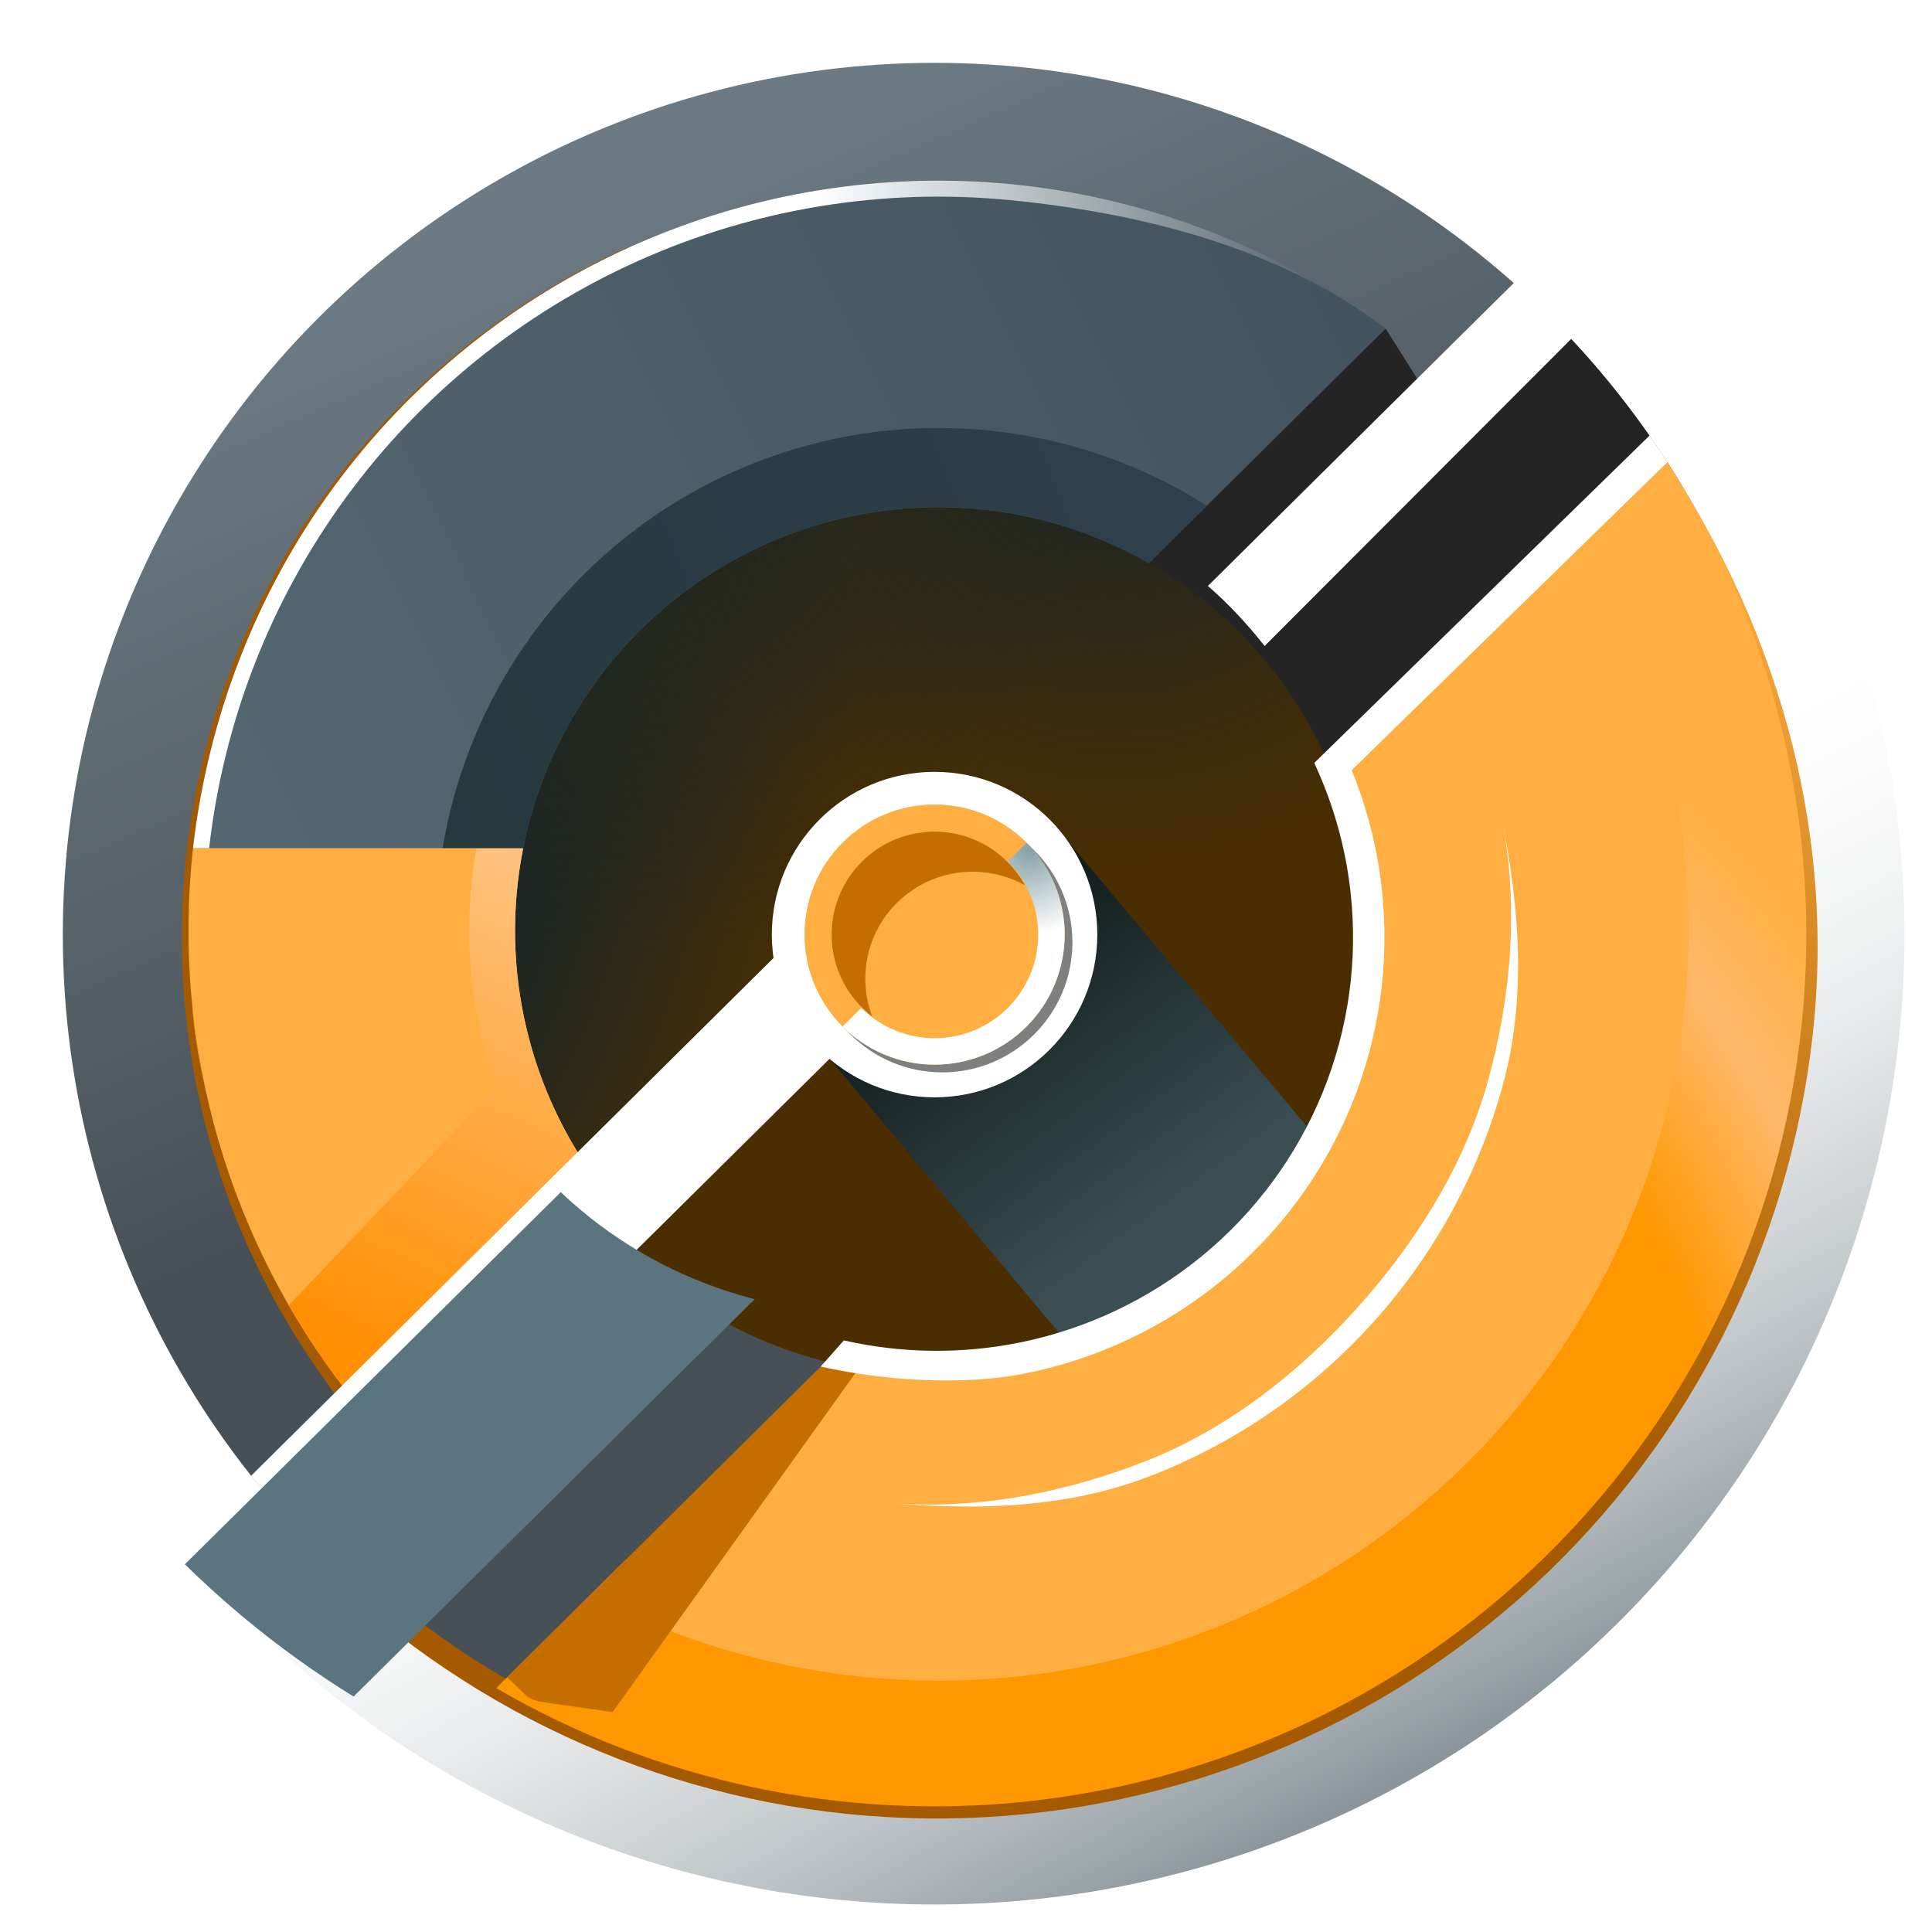 <svg width="82" height="82" viewBox="0 0 82 82" fill="none" xmlns="http://www.w3.org/2000/svg">
<path d="M68.775 10.558C76.415 18.198 80.745 28.535 80.831 39.338C80.917 50.142 76.752 60.547 69.236 68.307C61.719 76.068 51.452 80.562 40.651 80.821C29.85 81.08 19.38 77.082 11.501 69.689L26.856 53.321C30.44 56.683 35.202 58.502 40.114 58.384C45.026 58.266 49.696 56.222 53.114 52.693C56.533 49.163 58.427 44.431 58.388 39.517C58.349 34.604 56.38 29.902 52.905 26.428L68.775 10.558Z" fill="url(#paint0_linear_1000_8533)"/>
<circle cx="39.666" cy="39.667" r="37" fill="url(#paint1_linear_1000_8533)"/>
<circle cx="39.667" cy="39.667" r="18.704" fill="#4A2E00"/>
<path d="M19.401 53.902C17.146 50.693 15.687 46.995 15.141 43.112C14.596 39.229 14.98 35.271 16.263 31.566C17.546 27.86 19.69 24.512 22.519 21.797C25.349 19.082 28.782 17.078 32.538 15.949C36.293 14.82 40.263 14.6 44.12 15.305C47.978 16.01 51.613 17.621 54.726 20.006C57.839 22.39 60.341 25.48 62.027 29.02C63.712 32.561 64.533 36.451 64.422 40.371L46.031 39.848C46.059 38.84 45.848 37.84 45.415 36.929C44.982 36.019 44.338 35.225 43.538 34.612C42.737 33.999 41.803 33.585 40.811 33.403C39.819 33.222 38.799 33.279 37.833 33.569C36.868 33.859 35.985 34.374 35.258 35.072C34.53 35.77 33.979 36.631 33.649 37.584C33.319 38.537 33.221 39.554 33.361 40.552C33.501 41.551 33.876 42.502 34.456 43.327L19.401 53.902Z" fill="url(#paint2_radial_1000_8533)"/>
<path d="M19.401 53.902C17.146 50.693 15.687 46.995 15.141 43.112C14.596 39.229 14.98 35.271 16.263 31.566C17.546 27.86 19.69 24.512 22.519 21.797C25.349 19.082 28.782 17.078 32.538 15.949C36.293 14.82 40.263 14.6 44.12 15.305C47.978 16.01 51.613 17.621 54.726 20.006C57.839 22.39 60.341 25.48 62.027 29.02C63.712 32.561 64.533 36.451 64.422 40.371L46.031 39.848C46.059 38.84 45.848 37.84 45.415 36.929C44.982 36.019 44.338 35.225 43.538 34.612C42.737 33.999 41.803 33.585 40.811 33.403C39.819 33.222 38.799 33.279 37.833 33.569C36.868 33.859 35.985 34.374 35.258 35.072C34.53 35.77 33.979 36.631 33.649 37.584C33.319 38.537 33.221 39.554 33.361 40.552C33.501 41.551 33.876 42.502 34.456 43.327L19.401 53.902Z" fill="url(#paint3_radial_1000_8533)"/>
<path d="M19.401 53.902C17.146 50.693 15.687 46.995 15.141 43.112C14.596 39.229 14.98 35.271 16.263 31.566C17.546 27.86 19.69 24.512 22.519 21.797C25.349 19.082 28.782 17.078 32.538 15.949C36.293 14.82 40.263 14.6 44.12 15.305C47.978 16.01 51.613 17.621 54.726 20.006C57.839 22.39 60.341 25.48 62.027 29.02C63.712 32.561 64.533 36.451 64.422 40.371L46.031 39.848C46.059 38.84 45.848 37.84 45.415 36.929C44.982 36.019 44.338 35.225 43.538 34.612C42.737 33.999 41.803 33.585 40.811 33.403C39.819 33.222 38.799 33.279 37.833 33.569C36.868 33.859 35.985 34.374 35.258 35.072C34.53 35.77 33.979 36.631 33.649 37.584C33.319 38.537 33.221 39.554 33.361 40.552C33.501 41.551 33.876 42.502 34.456 43.327L19.401 53.902Z" fill="url(#paint4_radial_1000_8533)"/>
<path d="M15.924 19.608C18.773 16.232 22.302 13.501 26.278 11.589L28.462 16.46C25.216 18.042 22.334 20.285 20.002 23.049C17.49 26.025 15.68 29.529 14.707 33.3C13.733 37.071 13.621 41.013 14.379 44.833C15.083 48.386 16.078 51.118 18.139 54.028L14.293 57.845C11.772 54.266 9.996 50.161 9.146 45.87C8.232 41.265 8.368 36.513 9.541 31.966C10.714 27.42 12.896 23.197 15.924 19.608Z" stroke="#A55A00" stroke-width="1.667"/>
<path d="M66.444 14.133C70.253 18.128 73.12 22.924 74.835 28.17L56.99 34.004C56.145 31.419 54.733 29.057 52.856 27.089L66.444 14.133Z" fill="#242424"/>
<path d="M58.807 13.941C60.6 16.77 61.11 17.623 62.008 19.263L53.031 27.27C51.756 25.895 50.276 24.726 48.645 23.802L58.807 13.941Z" fill="#242424"/>
<path d="M58.812 13.943C54.232 10.541 48.819 8.432 43.141 7.839C37.354 7.234 31.513 8.227 26.251 10.71C20.989 13.192 16.508 17.069 13.295 21.92C10.081 26.77 8.259 32.408 8.025 38.222L21.875 38.778C22.006 35.496 23.035 32.313 24.849 29.574C26.664 26.836 29.194 24.647 32.164 23.245C35.135 21.843 38.434 21.283 41.701 21.624C44.195 21.885 46.599 22.664 48.761 23.901L58.812 13.943Z" fill="url(#paint5_linear_1000_8533)"/>
<path d="M51.224 21.461C48.154 19.522 44.634 18.396 40.996 18.197C36.976 17.978 32.976 18.9 29.458 20.858C25.94 22.816 23.047 25.729 21.115 29.261C19.317 32.549 18.419 36.249 18.504 39.986L21.864 39.909C21.788 36.578 22.64 33.291 24.324 30.416C26.008 27.541 28.459 25.191 31.401 23.627C34.344 22.064 37.663 21.35 40.988 21.564C43.731 21.741 46.389 22.544 48.761 23.901L51.224 21.461Z" fill="url(#paint6_linear_1000_8533)"/>
<path d="M58.251 13.536C53.736 10.332 48.462 8.362 42.953 7.82C37.443 7.277 31.887 8.181 26.833 10.442C21.779 12.703 17.403 16.243 14.135 20.713C10.868 25.182 8.815 30.503 8.193 36.005L8.876 36.005C9.484 30.62 11.486 25.488 14.683 21.114C17.881 16.74 22.165 13.275 27.11 11.062C32.056 8.849 37.494 7.965 42.886 8.496C48.278 9.027 53.832 10.401 58.251 13.536Z" fill="url(#paint7_linear_1000_8533)"/>
<g filter="url(#filter0_i_1000_8533)">
<path d="M51.6 25.869C52.484 26.637 53.282 27.498 54.007 28.418L67.321 15.082L67.257 15.001C66.104 13.757 65.729 13.347 64.948 12.65L51.6 25.869Z" fill="white"/>
</g>
<g filter="url(#filter1_f_1000_8533)">
<rect x="44.885" y="35.173" width="20.568" height="13.684" transform="rotate(50.064 44.885 35.173)" fill="url(#paint8_linear_1000_8533)"/>
</g>
<path fill-rule="evenodd" clip-rule="evenodd" d="M75.94 43.838C76.916 35.142 74.726 26.385 69.772 19.171L70.232 18.841C75.322 26.253 77.936 35.014 76.934 43.949C75.931 52.885 71.744 61.16 65.138 67.26C58.532 73.359 49.95 76.876 40.963 77.164C31.977 77.452 23.187 74.494 16.203 68.83L16.833 68.054C23.63 73.566 32.185 76.445 40.931 76.164C49.678 75.884 58.03 72.462 64.46 66.525C70.889 60.588 74.965 52.534 75.94 43.838Z" fill="url(#paint9_linear_1000_8533)"/>
<path d="M64.751 23.992C67.855 28.959 69.429 34.763 69.229 40.67C68.987 47.777 66.194 54.559 61.361 59.774C56.527 64.989 49.977 68.289 42.909 69.068C37.27 69.69 31.604 68.675 26.57 66.19L21.061 71.649C27.885 75.619 35.826 77.315 43.722 76.444C52.563 75.468 60.757 71.341 66.803 64.818C72.849 58.294 76.343 49.811 76.644 40.922C76.914 32.972 74.629 25.145 70.128 18.665L64.751 23.992Z" fill="url(#paint10_radial_1000_8533)"/>
<path d="M56.404 32.54L66.667 22.373C69.295 26.49 70.943 31.162 71.477 36.027C72.052 41.267 71.317 46.568 69.337 51.454C67.357 56.34 64.195 60.658 60.134 64.02C56.074 67.382 51.242 69.683 46.072 70.716C40.902 71.749 35.557 71.482 30.516 69.939C28.689 69.38 26.923 68.66 25.237 67.79L36.056 57.072C38.454 57.587 40.939 57.607 43.356 57.124C46.274 56.541 49.002 55.242 51.295 53.344C53.588 51.446 55.373 49.008 56.491 46.249C57.609 43.491 58.024 40.498 57.699 37.539C57.51 35.813 57.072 34.13 56.404 32.54Z" fill="#FFAF41"/>
<path d="M24.621 49.071C23.741 47.672 23.055 46.154 22.586 44.556C21.771 41.776 21.64 38.84 22.204 36H8.193C7.731 40.173 8.099 44.407 9.286 48.456C10.404 52.271 12.224 55.831 14.64 58.959L24.621 49.071Z" fill="#FFAF41"/>
<path d="M24.513 48.899C23.532 47.3 22.805 45.554 22.363 43.723C21.752 41.195 21.697 38.564 22.201 36.013L20.224 36.013C19.616 39.43 19.915 42.929 21.065 46.167L12.256 55.402C12.154 55.225 12.053 55.047 11.955 54.869C12.71 56.238 13.566 57.552 14.518 58.801L24.513 48.899Z" fill="url(#paint11_linear_1000_8533)"/>
<path d="M8.881 46.941C8.541 45.525 8.298 44.087 8.154 42.637C8.237 43.896 8.471 45.237 8.881 46.941Z" fill="url(#paint12_linear_1000_8533)"/>
<path d="M37.701 63.783C41.54 64.12 45.365 64.014 48.95 62.599C52.535 61.184 55.741 58.955 58.315 56.087C60.889 53.218 62.76 49.79 63.78 46.074C64.8 42.358 64.493 38.544 63.745 34.763C64.466 38.405 64.149 42.254 63.166 45.833C62.184 49.413 60.114 52.713 57.635 55.476C55.155 58.239 52.119 60.637 48.666 62C45.213 63.363 41.399 64.108 37.701 63.783Z" fill="white"/>
<path d="M21.521 71.192C22.062 71.668 22.224 71.903 22.445 72.046C22.809 72.282 23.336 72.267 25.999 72.667L37.02 57.28C36.608 57.218 36.199 57.142 35.794 57.051L21.521 71.192Z" fill="#C46E00"/>
<path fill-rule="evenodd" clip-rule="evenodd" d="M70.012 18.487L70.401 19.052L70.769 19.617L57.369 32.69C58.024 34.295 58.456 35.988 58.648 37.723C58.991 40.833 58.552 43.978 57.37 46.876C56.187 49.775 54.299 52.336 51.874 54.33C49.45 56.324 46.565 57.688 43.48 58.301C40.843 58.824 37.445 58.593 34.834 58L35.815 56.891C38.244 57.443 40.767 57.48 43.22 56.993C46.091 56.423 48.773 55.154 51.028 53.3C53.282 51.446 55.036 49.066 56.135 46.373C57.234 43.68 57.642 40.758 57.322 37.87C57.129 36.115 56.67 34.406 55.968 32.799L55.784 32.378L70.012 18.487Z" fill="white"/>
<path d="M10.658 62.636L36.098 37.421L39.418 40.773L13.805 66.129C13.805 66.129 12.759 65.125 12.143 64.443C11.527 63.762 10.658 62.636 10.658 62.636Z" fill="white"/>
<circle cx="39.666" cy="39.667" r="6.907" fill="white"/>
<g filter="url(#filter2_f_1000_8533)">
<path d="M45.516 39.995C45.516 43.044 43.044 45.515 39.995 45.515C36.946 45.515 34.475 43.044 34.475 39.995C34.475 36.946 36.946 34.474 39.995 34.474C43.044 34.474 45.516 36.946 45.516 39.995Z" fill="black" fill-opacity="0.5"/>
</g>
<circle cx="39.667" cy="39.667" r="5.521" fill="#FFAF41"/>
<path d="M43.501 37.573C42.844 37.207 42.087 36.998 41.281 36.998C38.766 36.998 36.726 39.031 36.726 41.539C36.726 42.103 36.83 42.644 37.018 43.142C35.972 42.344 35.297 41.084 35.297 39.667C35.297 37.254 37.253 35.298 39.666 35.298C41.32 35.298 42.76 36.217 43.501 37.573Z" fill="#C46E00"/>
<path d="M43.571 35.763C44.083 36.276 44.49 36.884 44.767 37.554C45.045 38.224 45.188 38.942 45.188 39.667C45.188 40.392 45.045 41.109 44.767 41.779C44.49 42.449 44.083 43.058 43.571 43.57C43.058 44.083 42.45 44.49 41.78 44.767C41.11 45.044 40.392 45.187 39.667 45.187C38.942 45.187 38.224 45.044 37.554 44.767C36.885 44.49 36.276 44.083 35.763 43.57L36.557 42.777C36.965 43.185 37.45 43.509 37.984 43.73C38.517 43.951 39.09 44.065 39.667 44.065C40.245 44.065 40.817 43.951 41.35 43.73C41.884 43.509 42.369 43.185 42.777 42.777C43.186 42.368 43.51 41.883 43.731 41.35C43.952 40.816 44.065 40.244 44.065 39.667C44.065 39.089 43.952 38.517 43.731 37.983C43.51 37.45 43.186 36.965 42.777 36.557L43.571 35.763Z" fill="url(#paint13_radial_1000_8533)"/>
<g filter="url(#filter3_i_1000_8533)">
<path d="M10.846 69.061C11.628 69.829 12.442 70.565 13.286 71.27C14.781 72.518 16.359 73.655 18.007 74.674L35.032 57.807C34.974 57.792 34.917 57.777 34.86 57.762C32.22 57.061 29.765 55.791 27.668 54.04C27.37 53.791 27.08 53.533 26.799 53.267L10.846 69.061Z" fill="#5A7480"/>
</g>
<defs>
<filter id="filter0_i_1000_8533" x="51.266" y="11.95" width="16.054" height="16.468" filterUnits="userSpaceOnUse" color-interpolation-filters="sRGB">
<feFlood flood-opacity="0" result="BackgroundImageFix"/>
<feBlend mode="normal" in="SourceGraphic" in2="BackgroundImageFix" result="shape"/>
<feColorMatrix in="SourceAlpha" type="matrix" values="0 0 0 0 0 0 0 0 0 0 0 0 0 0 0 0 0 0 127 0" result="hardAlpha"/>
<feOffset dx="-0.333" dy="-1"/>
<feGaussianBlur stdDeviation="0.35"/>
<feComposite in2="hardAlpha" operator="arithmetic" k2="-1" k3="1"/>
<feColorMatrix type="matrix" values="0 0 0 0 0 0 0 0 0 0 0 0 0 0 0 0 0 0 0.5 0"/>
<feBlend mode="normal" in2="shape" result="effect1_innerShadow_1000_8533"/>
</filter>
<filter id="filter1_f_1000_8533" x="33.059" y="33.839" width="26.362" height="27.221" filterUnits="userSpaceOnUse" color-interpolation-filters="sRGB">
<feFlood flood-opacity="0" result="BackgroundImageFix"/>
<feBlend mode="normal" in="SourceGraphic" in2="BackgroundImageFix" result="shape"/>
<feGaussianBlur stdDeviation="0.667" result="effect1_foregroundBlur_1000_8533"/>
</filter>
<filter id="filter2_f_1000_8533" x="33.163" y="33.162" width="13.665" height="13.665" filterUnits="userSpaceOnUse" color-interpolation-filters="sRGB">
<feFlood flood-opacity="0" result="BackgroundImageFix"/>
<feBlend mode="normal" in="SourceGraphic" in2="BackgroundImageFix" result="shape"/>
<feGaussianBlur stdDeviation="0.656" result="effect1_foregroundBlur_1000_8533"/>
</filter>
<filter id="filter3_i_1000_8533" x="9.712" y="52.134" width="25.319" height="22.541" filterUnits="userSpaceOnUse" color-interpolation-filters="sRGB">
<feFlood flood-opacity="0" result="BackgroundImageFix"/>
<feBlend mode="normal" in="SourceGraphic" in2="BackgroundImageFix" result="shape"/>
<feColorMatrix in="SourceAlpha" type="matrix" values="0 0 0 0 0 0 0 0 0 0 0 0 0 0 0 0 0 0 127 0" result="hardAlpha"/>
<feOffset dx="-3" dy="-2.667"/>
<feGaussianBlur stdDeviation="0.567"/>
<feComposite in2="hardAlpha" operator="arithmetic" k2="-1" k3="1"/>
<feColorMatrix type="matrix" values="0 0 0 0 0.11 0 0 0 0 0.18 0 0 0 0 0.22 0 0 0 1 0"/>
<feBlend mode="normal" in2="shape" result="effect1_innerShadow_1000_8533"/>
</filter>
<linearGradient id="paint0_linear_1000_8533" x1="60.35" y1="75.659" x2="43.435" y2="43.861" gradientUnits="userSpaceOnUse">
<stop stop-color="#879298"/>
<stop offset="1" stop-color="white" stop-opacity="0"/>
</linearGradient>
<linearGradient id="paint1_linear_1000_8533" x1="30.908" y1="46.531" x2="15.818" y2="12.165" gradientUnits="userSpaceOnUse">
<stop offset="0.059" stop-color="#475057"/>
<stop offset="1" stop-color="#6D7A83"/>
</linearGradient>
<radialGradient id="paint2_radial_1000_8533" cx="0" cy="0" r="1" gradientUnits="userSpaceOnUse" gradientTransform="translate(20.105 40.418) rotate(20.078) scale(14.111 29.039)">
<stop stop-color="#172528"/>
<stop offset="1" stop-color="#172528" stop-opacity="0"/>
</radialGradient>
<radialGradient id="paint3_radial_1000_8533" cx="0" cy="0" r="1" gradientUnits="userSpaceOnUse" gradientTransform="translate(24.126 17.385) rotate(50.852) scale(23.454)">
<stop stop-color="#172528"/>
<stop offset="1" stop-color="#172528" stop-opacity="0"/>
</radialGradient>
<radialGradient id="paint4_radial_1000_8533" cx="0" cy="0" r="1" gradientUnits="userSpaceOnUse" gradientTransform="translate(47.317 17.496) rotate(98.362) scale(19.935)">
<stop stop-color="#172528"/>
<stop offset="1" stop-color="#172528" stop-opacity="0"/>
</radialGradient>
<linearGradient id="paint5_linear_1000_8533" x1="12.569" y1="37.404" x2="58.311" y2="14.684" gradientUnits="userSpaceOnUse">
<stop stop-color="#536771"/>
<stop offset="1" stop-color="#42545E"/>
</linearGradient>
<linearGradient id="paint6_linear_1000_8533" x1="20.038" y1="39.816" x2="52.312" y2="26.858" gradientUnits="userSpaceOnUse">
<stop stop-color="#24393E"/>
<stop offset="1" stop-color="#2F3F4C"/>
</linearGradient>
<linearGradient id="paint7_linear_1000_8533" x1="34.5" y1="13.167" x2="58.334" y2="13.5" gradientUnits="userSpaceOnUse">
<stop stop-color="white"/>
<stop offset="1" stop-color="white" stop-opacity="0"/>
</linearGradient>
<linearGradient id="paint8_linear_1000_8533" x1="46.122" y1="41.359" x2="60.287" y2="42.283" gradientUnits="userSpaceOnUse">
<stop stop-color="#131D1C"/>
<stop offset="1" stop-color="#3A4E54"/>
</linearGradient>
<linearGradient id="paint9_linear_1000_8533" x1="63.427" y1="61.708" x2="71.537" y2="20.187" gradientUnits="userSpaceOnUse">
<stop stop-color="#A55A00"/>
<stop offset="1" stop-color="#FFAF41"/>
</linearGradient>
<radialGradient id="paint10_radial_1000_8533" cx="0" cy="0" r="1" gradientUnits="userSpaceOnUse" gradientTransform="translate(37.832 70) rotate(-48.255) scale(49.813 47.755)">
<stop offset="0.745" stop-color="#FF9800"/>
<stop offset="0.889" stop-color="#FFB86B"/>
<stop offset="1" stop-color="#FFAF41"/>
</radialGradient>
<linearGradient id="paint11_linear_1000_8533" x1="16.666" y1="58.167" x2="26.219" y2="38.176" gradientUnits="userSpaceOnUse">
<stop stop-color="#FF8F00"/>
<stop offset="1" stop-color="#FFC280"/>
</linearGradient>
<linearGradient id="paint12_linear_1000_8533" x1="16.666" y1="58.167" x2="26.219" y2="38.176" gradientUnits="userSpaceOnUse">
<stop stop-color="#FF8F00"/>
<stop offset="1" stop-color="#FFC280"/>
</linearGradient>
<radialGradient id="paint13_radial_1000_8533" cx="0" cy="0" r="1" gradientUnits="userSpaceOnUse" gradientTransform="translate(43.684 36.094) rotate(90) scale(3.573)">
<stop stop-color="#85A2A8"/>
<stop offset="1" stop-color="white"/>
</radialGradient>
</defs>
</svg>
